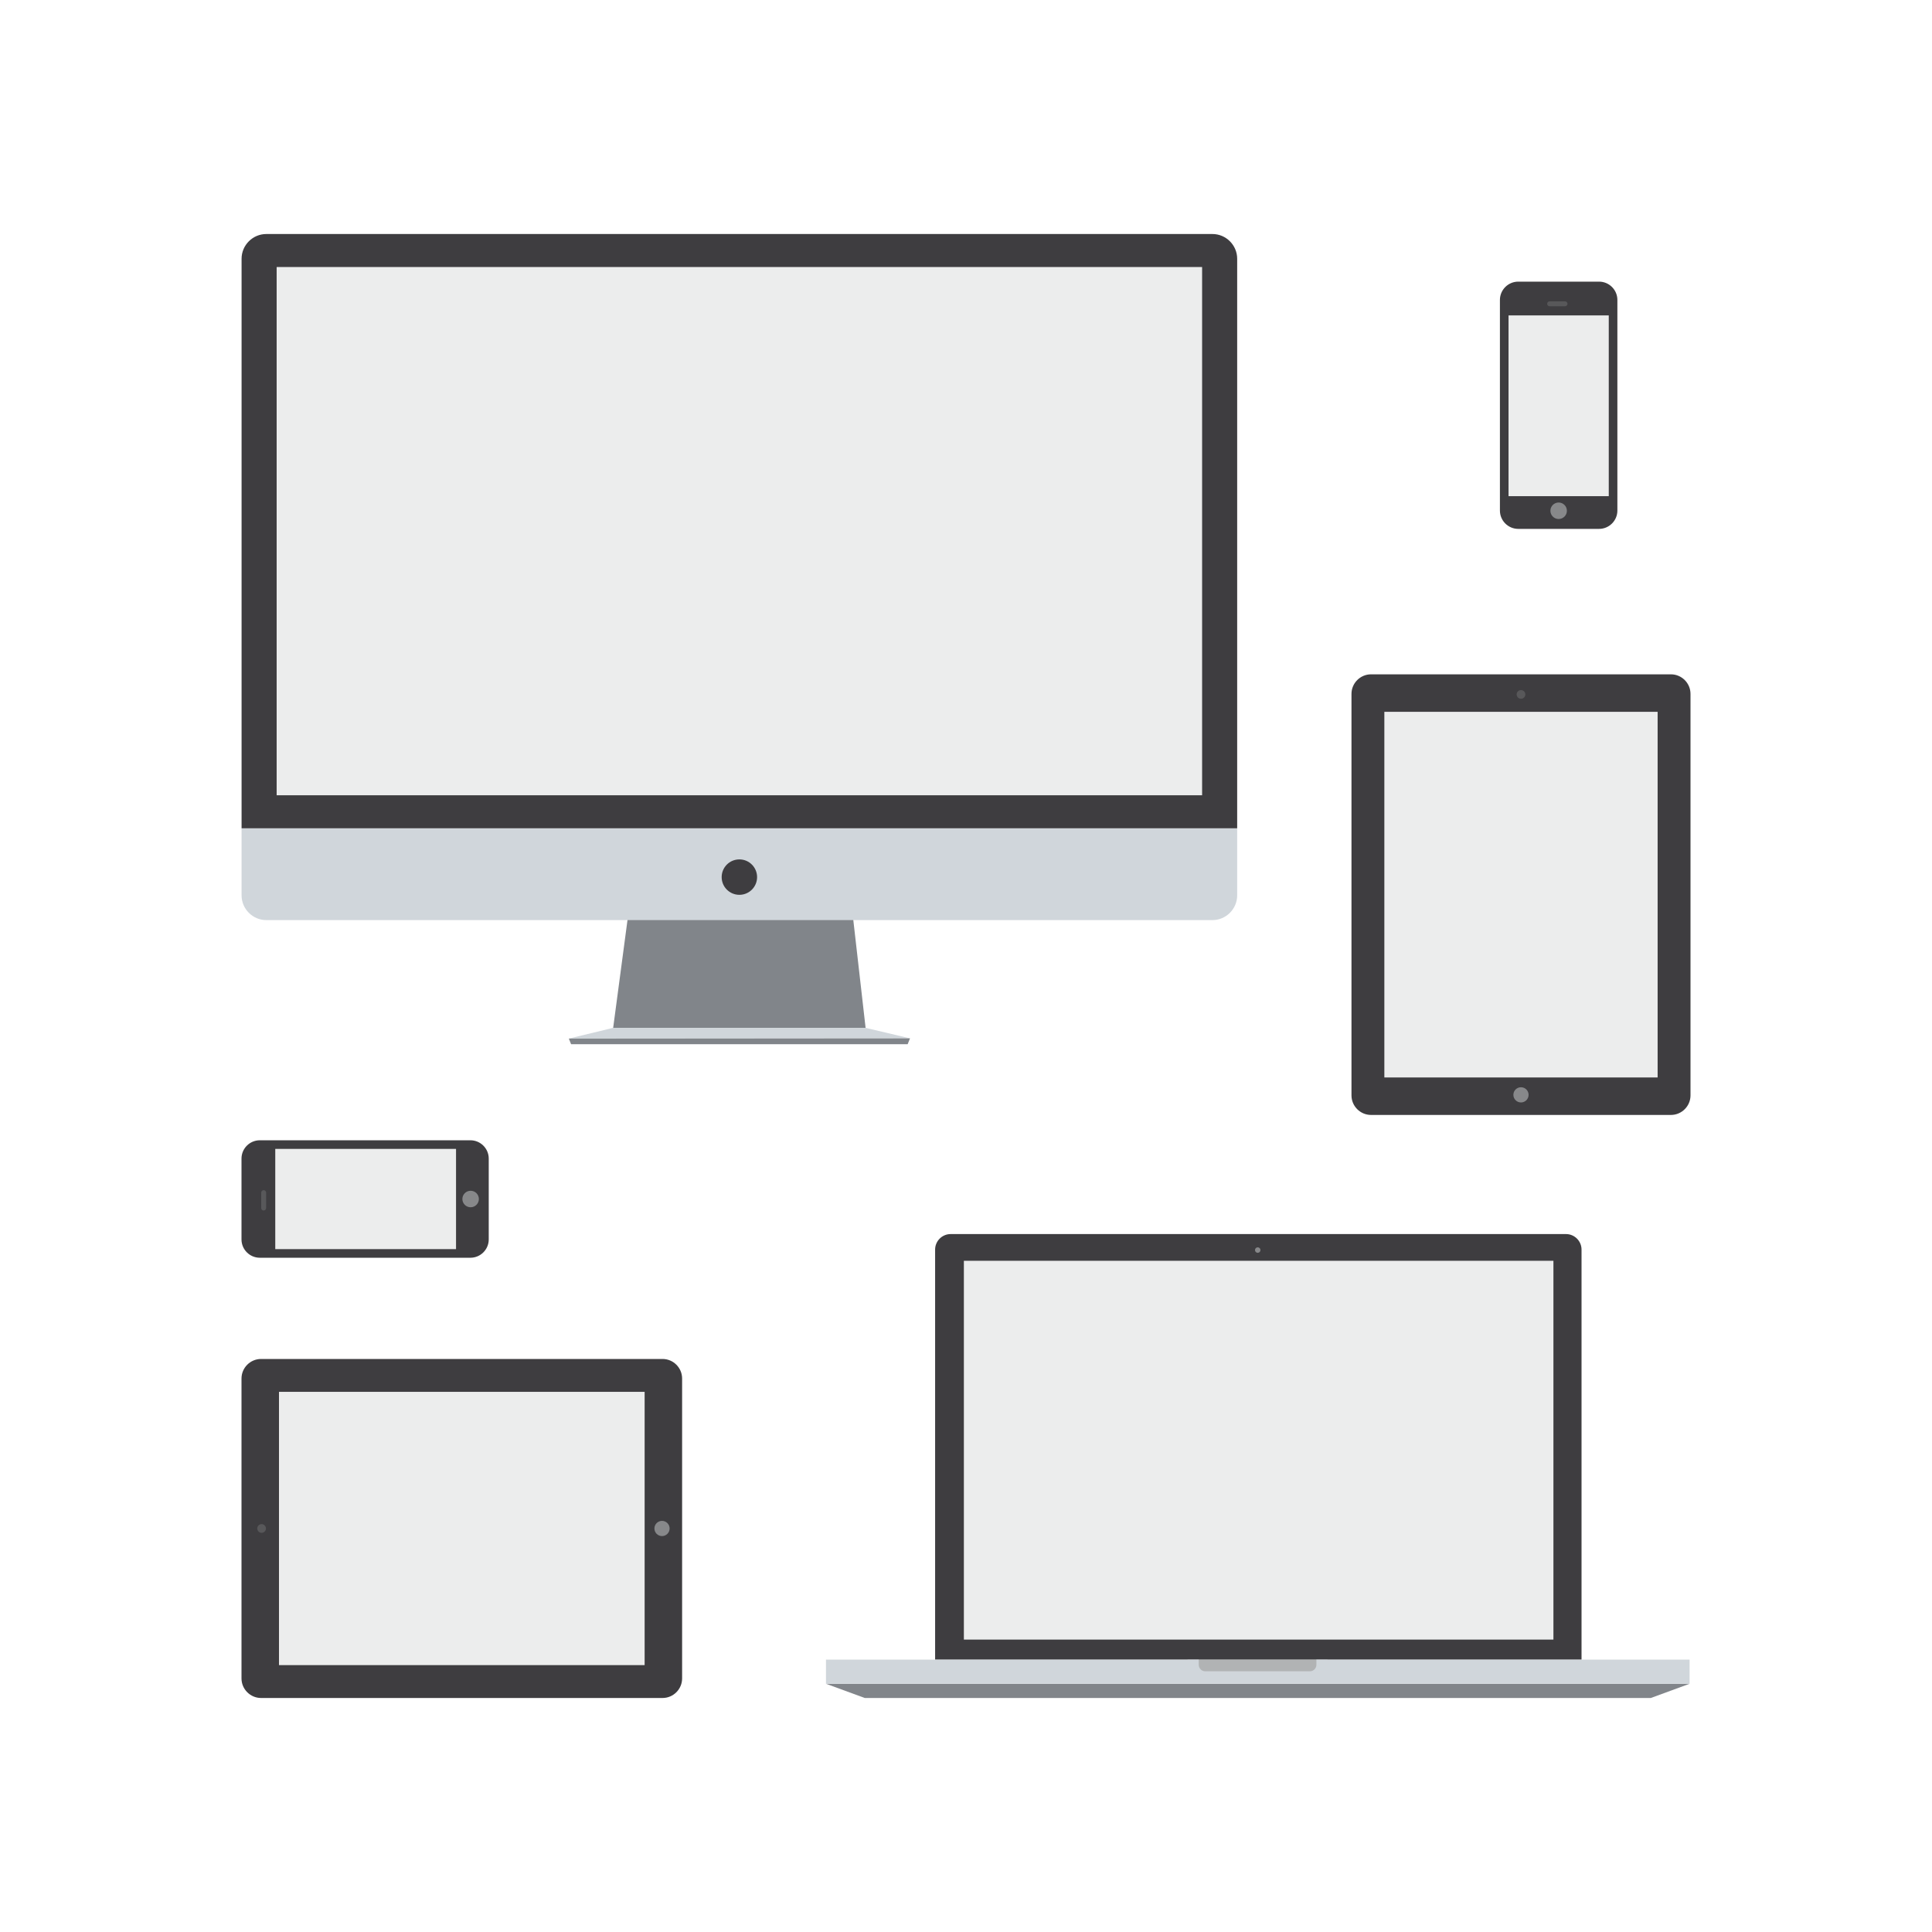<?xml version="1.0" encoding="utf-8"?>
<!-- Generator: Adobe Illustrator 27.5.0, SVG Export Plug-In . SVG Version: 6.00 Build 0)  -->
<svg version="1.1" id="Ebene_1" xmlns="http://www.w3.org/2000/svg" xmlns:xlink="http://www.w3.org/1999/xlink" x="0px" y="0px"
	 viewBox="0 0 1200 1200" style="enable-background:new 0 0 1200 1200;" xml:space="preserve">
<g>
	<polygon style="fill:#81858A;" points="537.638,638.42 380.847,638.42 389.817,570.958 529.948,570.958 	"/>
	<path style="fill:#D0D6DB;" d="M150.046,514.459v41.656c0,8.455,6.919,15.377,15.381,15.377h587.635
		c8.451,0,15.372-6.922,15.372-15.377v-41.656H150.046z"/>
	<path style="fill:#3E3D40;" d="M768.433,160.728c0-8.458-6.92-15.378-15.372-15.378H165.427c-8.462,0-15.381,6.92-15.381,15.378
		v353.731h618.387V160.728z"/>
	<rect x="171.833" y="165.855" style="fill:#ECEDED;" width="574.816" height="328.099"/>
	<polygon style="fill:#D0D6DB;" points="380.847,638.42 537.638,638.42 565.214,644.937 353.267,645.094 	"/>
	<polygon style="fill:#81858A;" points="563.771,648.56 354.707,648.56 353.321,645.094 565.214,644.937 	"/>
	<path style="fill:#3E3D40;" d="M470.241,544.792c0,6.073-4.925,10.998-10.999,10.998c-6.083,0-11.002-4.925-11.002-10.998
		c0-6.078,4.919-11.004,11.002-11.004C465.316,533.787,470.241,538.713,470.241,544.792z"/>
</g>
<g>
	<path style="fill:#3E3D40;" d="M972.69,766.502H590.454c-5.302,0-9.638,4.337-9.638,9.633v254.738h401.503V776.135
		C982.319,770.839,977.983,766.502,972.69,766.502z"/>
	<rect x="598.68" y="783.099" style="fill:#ECEDED;" width="366.179" height="235.281"/>
	<polygon style="fill:#81858A;" points="1025.348,1054.65 537.117,1054.65 513.025,1045.816 1049.44,1045.816 	"/>
	<path style="fill:#87888A;" d="M782.903,776.444c0,0.941-0.757,1.704-1.706,1.704c-0.94,0-1.705-0.763-1.705-1.704
		c0-0.948,0.765-1.709,1.705-1.709C782.146,774.735,782.903,775.496,782.903,776.444z"/>
	<rect x="737.602" y="1030.832" style="fill:#B1B3B4;" width="86.928" height="8.829"/>
	<path style="fill:#D0D6DB;" d="M817.635,1030.832v3.208c0,2.208-1.805,4.018-4.014,4.018h-65.048c-2.203,0-4.011-1.809-4.011-4.018
		v-3.208H513.025v14.984h536.415v-14.984H817.635z"/>
</g>
<g>
	<path style="fill:#3E3D40;" d="M411.525,844.08c6.684,0,12.147,5.464,12.147,12.152v186.275c0,6.675-5.463,12.144-12.147,12.144
		H162.153c-6.681,0-12.153-5.469-12.153-12.144V856.232c0-6.688,5.472-12.152,12.153-12.152H411.525z"/>
	<rect x="173.286" y="864.498" style="fill:#ECEDED;" width="227.105" height="169.737"/>
	<path style="fill:#58585A;" d="M162.486,946.661c1.492,0,2.699,1.219,2.699,2.701c0,1.491-1.207,2.702-2.699,2.702
		c-1.491,0-2.698-1.211-2.698-2.702C159.789,947.88,160.995,946.661,162.486,946.661z"/>
	<path style="fill:#87888A;" d="M411.191,944.644c2.605,0,4.725,2.112,4.725,4.718c0,2.615-2.12,4.729-4.725,4.729
		c-2.613,0-4.725-2.115-4.725-4.729C406.466,946.756,408.578,944.644,411.191,944.644z"/>
</g>
<g>
	<g>
		<path style="fill:#3E3D40;" d="M1004.584,317.135c0,6.244-5.11,11.36-11.359,11.36h-50.238c-6.252,0-11.359-5.116-11.359-11.36
			V186.292c0-6.247,5.107-11.36,11.359-11.36h50.238c6.249,0,11.359,5.114,11.359,11.36V317.135z"/>
	</g>
	<rect x="936.981" y="195.903" style="fill:#ECEDED;" width="62.25" height="112.276"/>
	<path style="fill:#87888A;" d="M973.227,317.243c0,2.83-2.292,5.126-5.12,5.126c-2.828,0-5.123-2.296-5.123-5.126
		c0-2.825,2.295-5.12,5.123-5.12C970.935,312.123,973.227,314.418,973.227,317.243z"/>
	<path style="fill:#58585A;" d="M973.595,188.693c0,0.84-0.693,1.532-1.536,1.532h-9.551c-0.843,0-1.536-0.691-1.536-1.532l0,0
		c0-0.842,0.692-1.528,1.536-1.528h9.551C972.902,187.165,973.595,187.851,973.595,188.693L973.595,188.693z"/>
</g>
<g>
	<g>
		<path style="fill:#3E3D40;" d="M292.203,708.249c6.244,0,11.36,5.11,11.36,11.359v50.239c0,6.251-5.116,11.359-11.36,11.359
			H161.36c-6.247,0-11.36-5.107-11.36-11.359v-50.239c0-6.249,5.113-11.359,11.36-11.359H292.203z"/>
	</g>
	<rect x="170.971" y="713.602" style="fill:#ECEDED;" width="112.276" height="62.25"/>
	<path style="fill:#87888A;" d="M292.312,739.606c2.83,0,5.126,2.292,5.126,5.12c0,2.828-2.296,5.123-5.126,5.123
		c-2.825,0-5.12-2.295-5.12-5.123C287.191,741.898,289.487,739.606,292.312,739.606z"/>
	<path style="fill:#58585A;" d="M163.762,739.238c0.84,0,1.532,0.693,1.532,1.536v9.551c0,0.844-0.691,1.536-1.532,1.536l0,0
		c-0.842,0-1.528-0.692-1.528-1.536v-9.551C162.234,739.931,162.92,739.238,163.762,739.238L163.762,739.238z"/>
</g>
<g>
	<path style="fill:#3E3D40;" d="M1050,680.364c0,6.684-5.464,12.147-12.152,12.147H851.573c-6.675,0-12.144-5.463-12.144-12.147
		V430.992c0-6.681,5.469-12.153,12.144-12.153h186.275c6.688,0,12.152,5.472,12.152,12.153V680.364z"/>
	<rect x="859.845" y="442.125" style="fill:#ECEDED;" width="169.737" height="227.105"/>
	<path style="fill:#58585A;" d="M947.419,431.325c0,1.492-1.219,2.699-2.702,2.699c-1.491,0-2.702-1.207-2.702-2.699
		c0-1.491,1.211-2.698,2.702-2.698C946.2,428.627,947.419,429.834,947.419,431.325z"/>
	<path style="fill:#87888A;" d="M949.436,680.029c0,2.605-2.112,4.725-4.719,4.725c-2.615,0-4.729-2.12-4.729-4.725
		c0-2.613,2.115-4.725,4.729-4.725C947.324,675.304,949.436,677.416,949.436,680.029z"/>
</g>
</svg>
